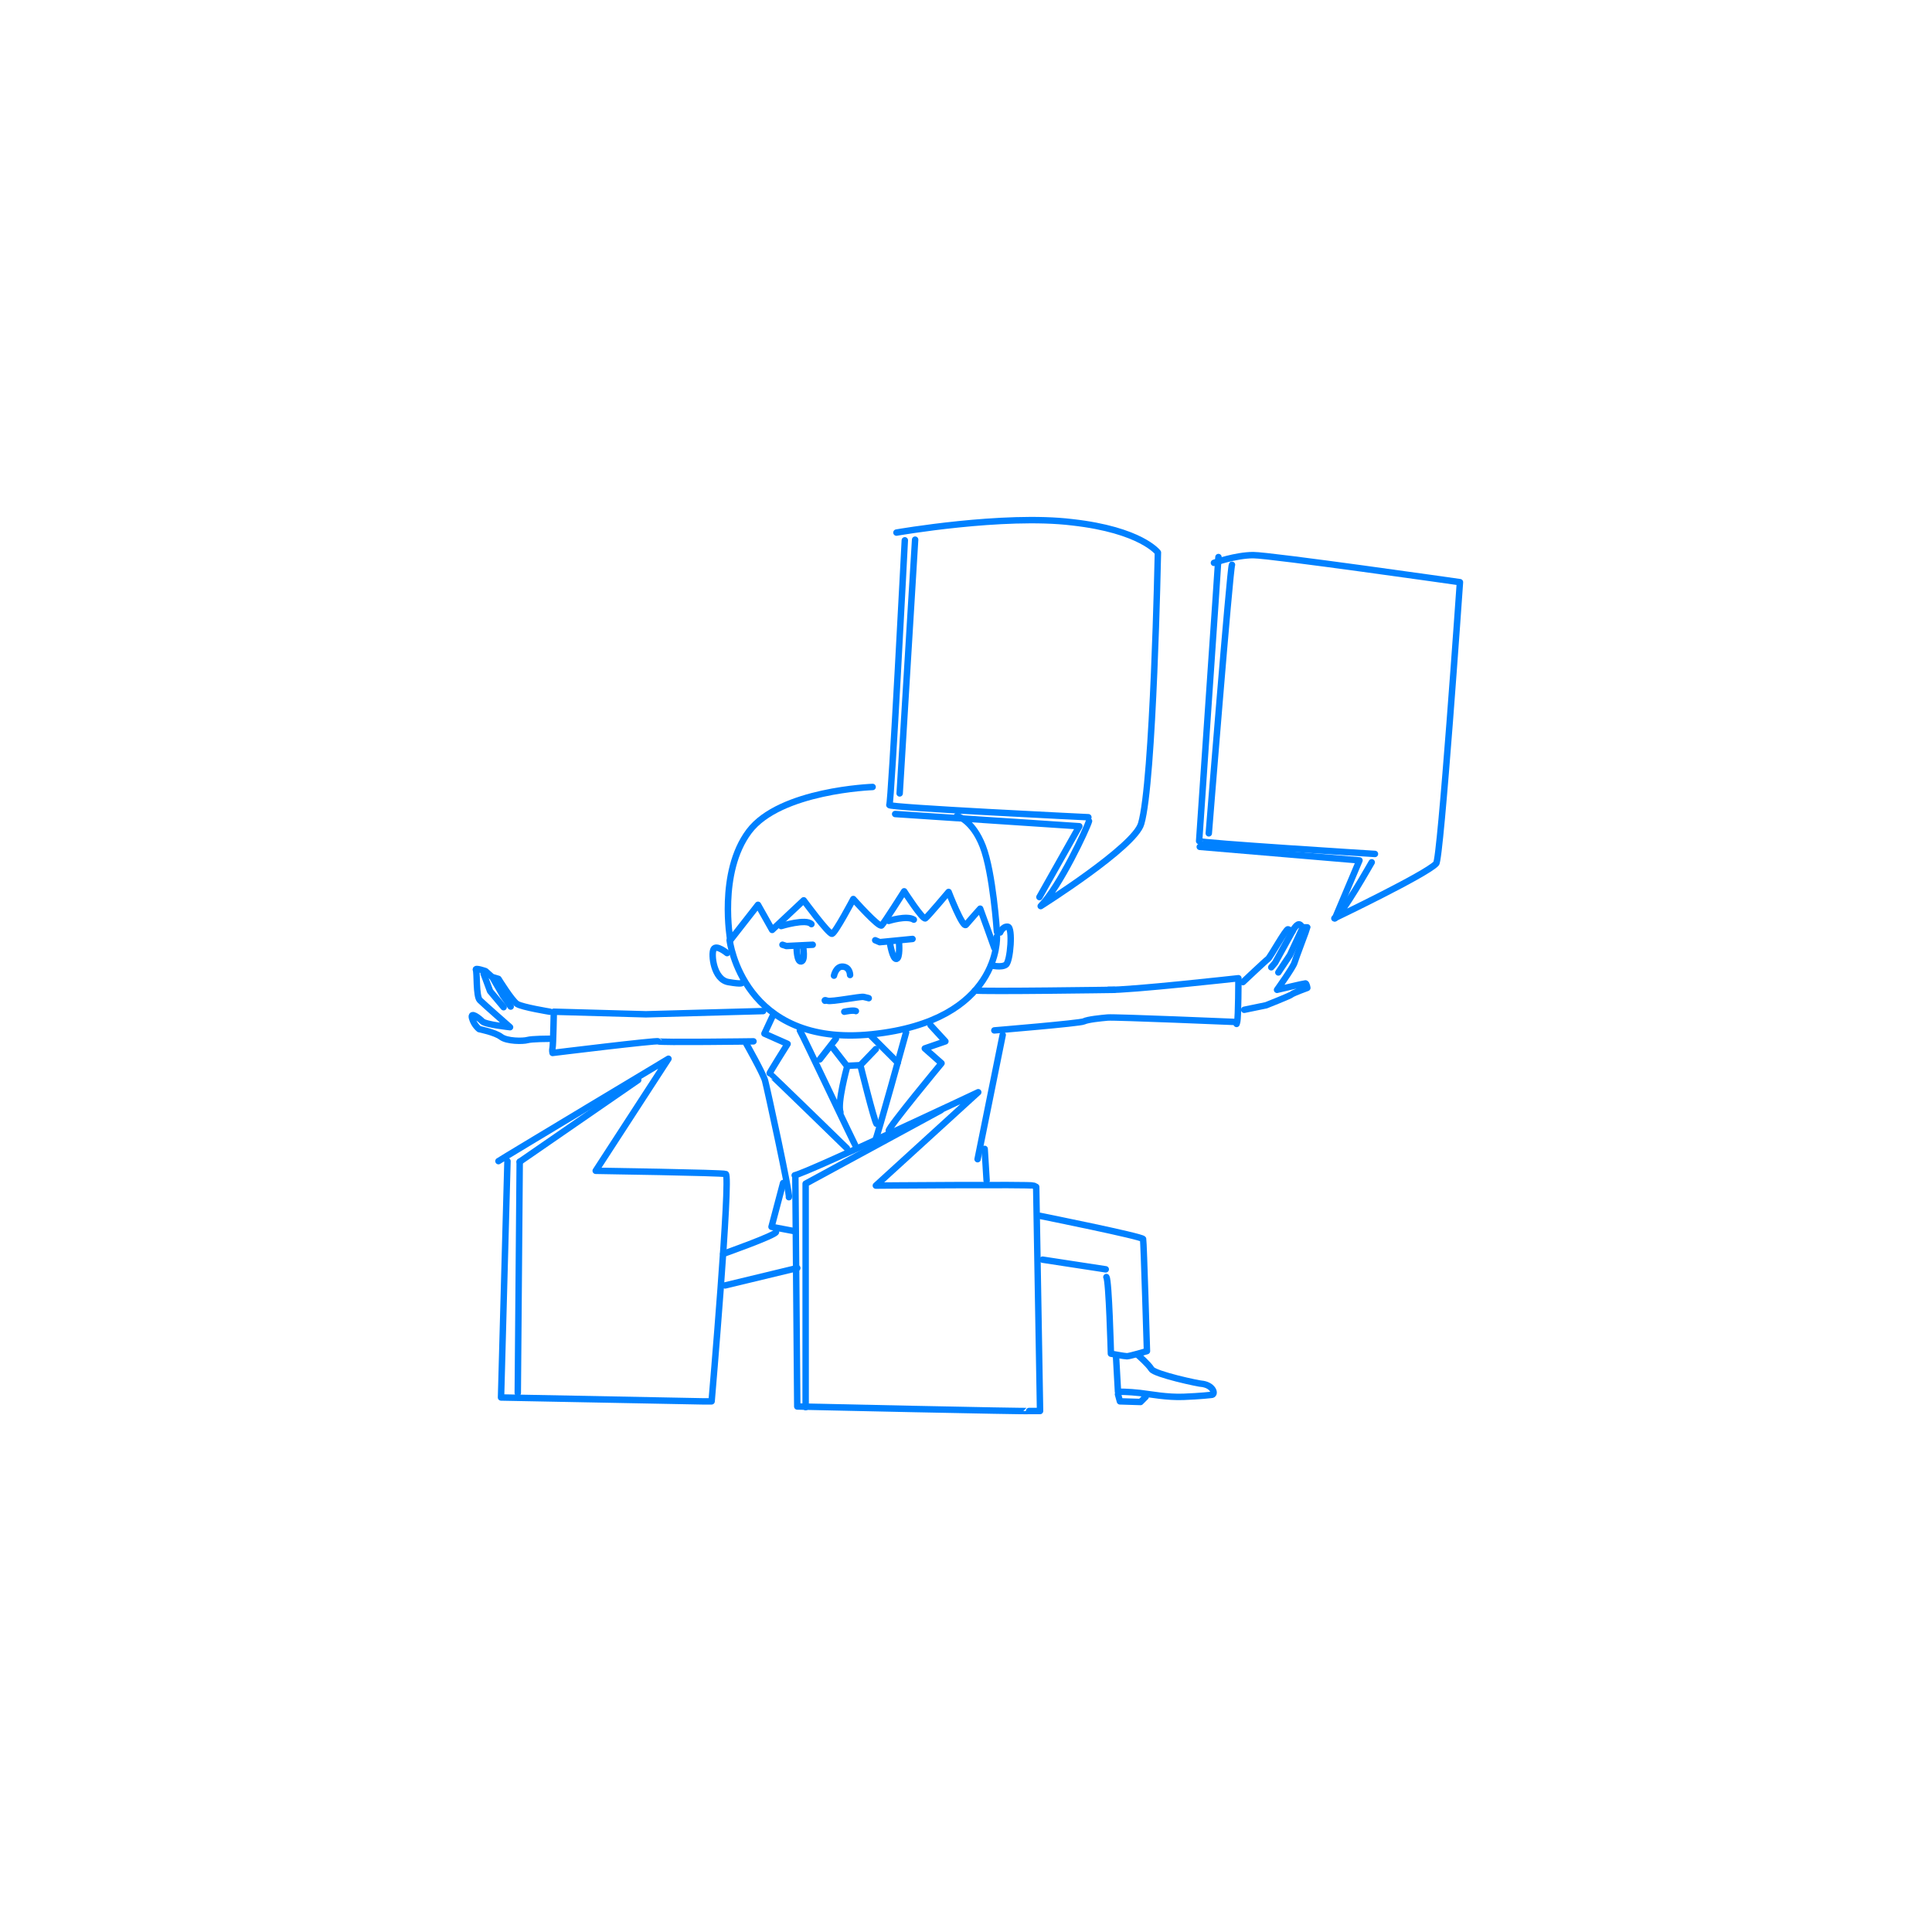 <svg xmlns="http://www.w3.org/2000/svg" id="_レイヤー_1" version="1.1" viewBox="0 0 300 300"><defs><style> .st0 { fill: none; stroke: #0081ff; stroke-linecap: round; stroke-linejoin: round; } .st1 { fill: #fff; } </style></defs><rect class="st1" y="0" width="300" height="300"></rect><g><path class="st0" d="M154.8,144.7s-.6-9.2-2.2-13.3-4-4.7-4-4.7"></path><path class="st0" d="M135.5,122.2s-14.4.5-19.2,6.9c-4.8,6.4-2.9,16.9-2.9,16.9l4.3-5.5,2.2,3.9,4.9-4.6s3.9,5.3,4.4,5.2,3.3-5.4,3.3-5.4c0,0,4,4.5,4.4,4.1s3.5-5.3,3.5-5.3c0,0,2.9,4.5,3.3,4.2s3.6-4.1,3.6-4.1c0,0,2.2,5.7,2.7,5.1s2.2-2.5,2.2-2.5c0,0,1.9,5.2,2.2,6.1"></path><path class="st0" d="M113.3,146s2,16.7,22.1,14.6,19.4-15.2,19.4-15.2"></path><path class="st0" d="M153.9,149.9s1.6.4,2.3-.1,1.1-5.8.3-5.9-1.2.9-1.2.9"></path><path class="st0" d="M112.9,148s-1.7-1.4-2.1-.6,0,4.7,2.3,5.1,2.1.1,2.1.1"></path><path class="st0" d="M140.5,83.9s-2.1,40.7-2.4,41.1,30.9,1.9,30.9,1.9"></path><path class="st0" d="M169.1,127.5c-.3,1.1-4.5,10.1-7.5,13.2,0,0,14.6-9.2,15.6-12.8,1.9-6.4,2.6-42.1,2.6-42.1,0,0-2.6-3.5-13.3-4.7-10.7-1.3-27.3,1.6-27.3,1.6"></path><path class="st0" d="M189.2,86.5c0,.5-3,43.8-3,44.1s27.3,2,27.3,2"></path><path class="st0" d="M188.5,87.4s3.4-1.2,6.1-1.2,32.1,4.2,32.1,4.2c0,0-3,43.3-3.7,43.7-1.6,1.7-15.8,8.5-15.8,8.5,1.2-.5,5.6-8.4,5.8-8.7"></path><path class="st0" d="M151.4,153.8c1.2.2,21.6-.1,21.6-.1"></path><path class="st0" d="M172.1,153.7c3.2.1,20.2-1.8,20.2-1.8,0,0,0,6.1-.2,6.8s0,0,0,0c0,0-19-.8-20.1-.7s-3.1.3-3.7.6-13.9,1.4-13.9,1.4"></path><path class="st0" d="M123.4,182.5c2.2-.5,28.5-12.9,28.5-12.9l-15.9,14.5s24.1-.2,24.5,0l.4.2.6,34.8h-1.7c0,.1-36-.7-36-.7l-.3-35.9Z"></path><path class="st0" d="M77.4,180.3c.4-.3,26.4-15.9,26.4-15.9l-11.3,17.4s19.8.3,20.2.5c.8.3-2.2,35.3-2.2,35.3h-1.5c0,0-31.2-.6-31.2-.6l1-36.7"></path><path class="st0" d="M118.5,157l-18.2.5-14.3-.4s-.1,5.2-.2,5.6,0,.8,0,.8c0,0,16.3-2,16.4-1.8s14.8,0,14.8,0"></path><path class="st0" d="M120.1,157.5l-1.4,3,3.6,1.6s-2.9,4.6-2.8,4.6,12,11.6,12,11.6"></path><path class="st0" d="M124.2,160c.5.8,8.6,18,8.8,18.2"></path><path class="st0" d="M140.7,160.3s-4.6,16.7-4.8,16.8"></path><path class="st0" d="M144.5,159.2l2.3,2.5-3.2,1.1,2.6,2.3s-8.3,10-8.2,10.5"></path><line class="st0" x1="129.8" y1="161.3" x2="127.3" y2="164.5"></line><line class="st0" x1="135.3" y1="160.9" x2="139.4" y2="165"></line><polyline class="st0" points="129.4 162.8 131.5 165.5 133.6 165.4 136 162.9"></polyline><path class="st0" d="M131.5,165.8s-1.5,5.5-1,6.9"></path><path class="st0" d="M133.6,165.4s2.1,8.5,2.5,9.1"></path><path class="st0" d="M115.9,162.1s2.6,4.6,2.9,5.7,3.9,17.6,3.7,18.1"></path><polyline class="st0" points="121.6 183.7 119.8 190.5 123.5 191.2"></polyline><path class="st0" d="M120.5,191.3c0,.5-8.2,3.4-8.2,3.4"></path><line class="st0" x1="112.6" y1="199.6" x2="123.8" y2="196.9"></line><line class="st0" x1="155.7" y1="160.7" x2="151.8" y2="180"></line><line class="st0" x1="152.9" y1="178.4" x2="153.2" y2="183.3"></line><line class="st0" x1="161.9" y1="195.6" x2="171.7" y2="197.1"></line><path class="st0" d="M171.8,198.3c.4.5.7,11.9.7,11.9,0,0,2.1.4,2.5.4s3.1-.8,3.1-.8c0,0-.5-17-.6-17.4s-16-3.6-16-3.6"></path><path class="st0" d="M173.3,210.7l.3,5.4s1.7,0,3.4.2,4.2.7,6.8.6,4.3-.3,4.3-.3c.7,0,.4-1.4-1.3-1.7-.6,0-7.5-1.5-8-2.3s-2-2.1-2-2.1"></path><polyline class="st0" points="173.6 216.5 173.9 217.6 177.1 217.7 177.9 216.9"></polyline><path class="st0" d="M193,152.5s3.6-3.4,3.9-3.6,2.8-4.7,3.1-4.6.7.3.7.3c0,0,.7-1.4,1.2-1l.4.4h.7c0,.1-1.8,4.8-2,5.5s-2.7,4.2-2.7,4.2c0,0,4.2-1,4.4-1s.3.7.3.7c0,0-2.2.8-2.4,1s-4,1.7-4,1.7l-3.4.7"></path><polyline class="st0" points="198.5 151 200.3 148.3 202.3 144"></polyline><polyline class="st0" points="200.7 144.6 198 149.5 197.4 150.2"></polyline><path class="st0" d="M85.4,157.1s-4.3-.7-5.1-1.2-2.9-3.9-2.9-3.9l-1-.3-1-.9s-1.7-.6-1.5-.2,0,4.1.6,4.7,4.7,4.2,4.7,4.2c0,0-3.8-.4-4.3-.9s-1.9-1.6-1.6-.5,1.1,1.7,1.1,1.7c0,0,2.5.5,3.4,1.2s3.4.7,4.1.5,3.4-.2,3.4-.2"></path><polyline class="st0" points="75.1 151.2 76.1 153.9 78.2 156.4"></polyline><polyline class="st0" points="76.6 152 78.1 154.6 79.3 156.3"></polyline><polyline class="st0" points="121.5 146.7 122.1 146.9 126.2 146.7"></polyline><path class="st0" d="M123.7,147.1s0,2.3.7,2.2.3-2.3.3-2.3"></path><polyline class="st0" points="135.9 146 136.6 146.3 141.7 145.8"></polyline><path class="st0" d="M138.2,146.5s.4,2.5,1,2.4.4-2.5.4-2.5"></path><path class="st0" d="M129.5,151.5s.3-1.5,1.4-1.4,1.1,1.3,1.1,1.3"></path><path class="st0" d="M128.1,155.4s-.2-.2.4,0,5.1-.7,5.6-.6.8.2.8.2"></path><path class="st0" d="M131.1,157.1s1.4-.3,1.8-.1"></path><path class="st0" d="M121.3,143.8s3.9-1.2,4.7-.3"></path><path class="st0" d="M138,143s2.8-.9,3.9-.2"></path><line class="st0" x1="142.1" y1="83.8" x2="139.7" y2="123.2"></line><polyline class="st0" points="139 126.4 167.6 128.3 161.4 139.3"></polyline><path class="st0" d="M191.3,87.7c-.3.5-3.6,41.7-3.6,41.7"></path><polyline class="st0" points="186.3 131.5 211.1 133.6 207.3 142.6"></polyline><line class="st0" x1="80.7" y1="180.4" x2="80.4" y2="216.3"></line><line class="st0" x1="80.7" y1="180.4" x2="99.1" y2="167.7"></line><polyline class="st0" points="146.1 172.4 125.1 183.8 125.1 218.5"></polyline></g></svg>